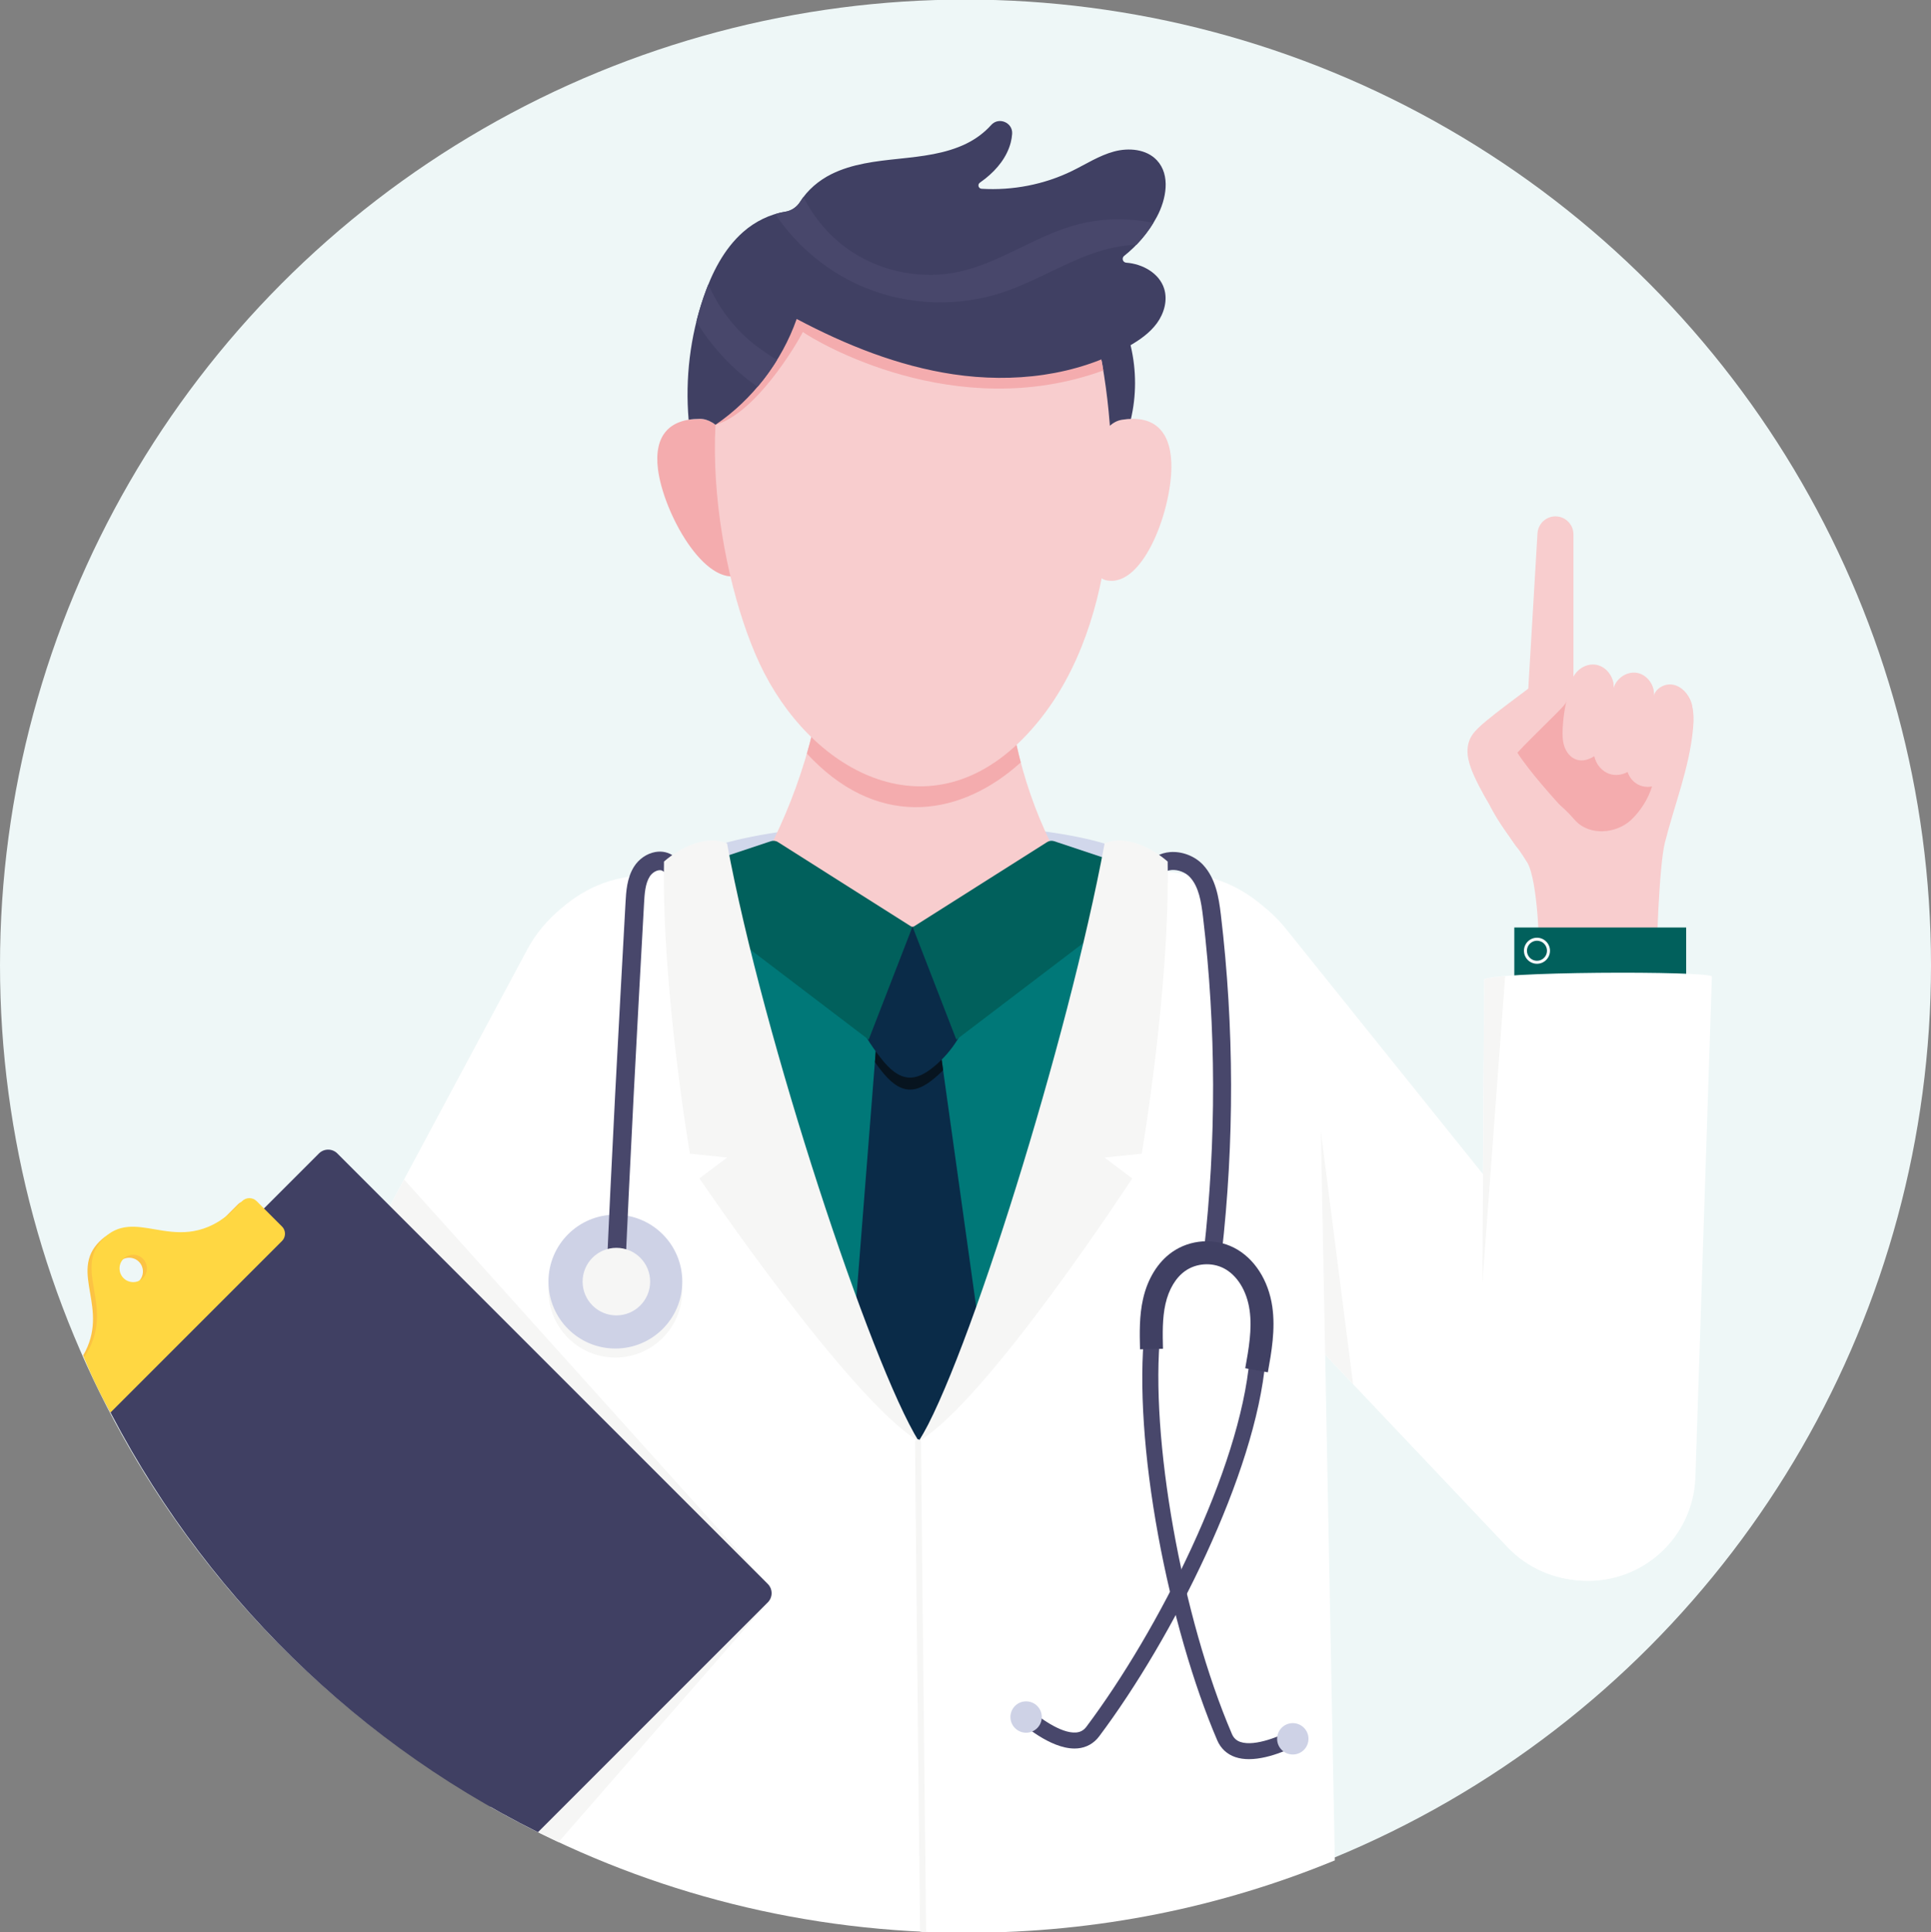 <?xml version="1.0" encoding="utf-8"?>
<!-- Generator: Adobe Illustrator 14.0.0, SVG Export Plug-In . SVG Version: 6.00 Build 43363)  -->
<!DOCTYPE svg PUBLIC "-//W3C//DTD SVG 1.1//EN" "http://www.w3.org/Graphics/SVG/1.1/DTD/svg11.dtd">
<svg version="1.1" id="Capa_1" xmlns="http://www.w3.org/2000/svg" xmlns:xlink="http://www.w3.org/1999/xlink" x="0px" y="0px"
	 width="1064.586px" height="1065.194px" viewBox="0 0 1064.586 1065.194" enable-background="new 0 0 1064.586 1065.194"
	 xml:space="preserve">
<rect x="0" y="0" width="1064.586" height="1065.194" fill="#808080" stroke="none"/>
<g>
	<circle fill="#EEF7F7" cx="532.293" cy="532.065" r="532.293"/>
	<g>
		<g>
			<path fill="#D1D7EB" d="M371.734,482.462c0,15.778,57.882,28.568,129.282,28.568s129.281-15.247,129.281-31.025
				c0-15.777-57.881-26.111-129.281-26.111S371.734,466.685,371.734,482.462z"/>
			<path fill="#FFFFFF" d="M131.201,821.07l159.423-297.559c19.044-35.546,63.298-48.923,98.843-29.878
				c35.546,19.044,48.923,63.297,29.878,98.842c-0.921,1.721-1.988,3.516-3.023,5.131l-183.14,283.578
				c-17.749,27.484-54.418,35.375-81.901,17.626C125.229,881.986,116.896,847.957,131.201,821.07z"/>
			<g>
				<g>
					<path fill="#FFFFFF" d="M920.16,774.915L708.742,511.743c-25.255-31.438-71.214-36.449-102.651-11.194
						s-36.449,71.214-11.194,102.651c1.222,1.521,2.601,3.09,3.915,4.486l232.159,245.07c22.5,23.751,59.994,24.766,83.746,2.266
						C937.23,833.694,939.165,798.713,920.16,774.915z"/>
				</g>
				<polygon fill="#F6F6F5" points="715.593,525.068 745.964,763.022 700.204,714.718 				"/>
			</g>
			<g>
				<g>
					<path fill="#F8CDCE" d="M415.915,482.827c6.635,11.628,14.063,22.777,23.026,32.684c12.466,13.765,28.136,25.08,46.024,30.052
						c27.943,7.769,59.13-1.167,81.071-20.124c11.475-9.917,20.526-22.283,27.14-35.934c-20.697-32.16-33.56-69.314-37.26-107.373
						c-17.08,7.736-36.482,10.368-54.978,7.197c-17.113-2.936-33.312-10.82-46.35-22.272
						C449.865,407.763,436.612,447.462,415.915,482.827z"/>
					<path fill="#F4ACAE" d="M444.844,415.394c1.008,1.091,2.037,2.17,3.089,3.227c38.355,38.647,82.574,30.89,114.828,1.652
						c-3.292-12.504-5.594-25.273-6.844-38.141c-17.08,7.736-36.482,10.368-54.978,7.197c-17.113-2.936-33.312-10.82-46.35-22.272
						C452.69,383.403,449.419,399.587,444.844,415.394z"/>
				</g>
			</g>
			<g>
				<g>
					<path fill="#FFFFFF" d="M735.921,1025.522l-8.824-460.459c-0.714-37.255-27.341-75.012-63.912-82.147l-76.351-9.435
						l-82.288,44.266l3.475,547.08c8.396,0.395,16.843,0.596,25.337,0.596C605.075,1065.423,673.48,1051.237,735.921,1025.522z"/>
					<path fill="#FFFFFF" d="M278.816,566.165l-8.484,429.836c73.493,41.852,157.923,66.705,247.941,69.209
						c-3.196-131.836-6.393-263.673-9.59-395.51c-1.909-78.738-82.683-123.099-84.592-201.838l-81.363,16.154
						C306.157,491.153,279.53,528.91,278.816,566.165z"/>
					<polygon fill="#007878" points="630.298,506.065 582.47,484.964 504.708,559.205 415.915,482.827 379.191,494.257 
						506.652,914.163 616.731,583.666 					"/>
				</g>
				<g>
					<g>
						<path fill="#48476B" d="M592.406,963.871c0.592,0,1.18-0.026,1.764-0.079c4.808-0.439,8.9-2.74,11.836-6.654
							c40.444-53.926,86.325-144.959,91.691-207.45c0.208-2.424-1.588-4.558-4.012-4.766c-2.424-0.213-4.557,1.588-4.766,4.012
							c-5.227,60.859-50.251,149.971-89.962,202.918c-1.458,1.944-3.231,2.95-5.583,3.167c-8.684,0.803-21.556-9.121-25.786-13.01
							c-1.79-1.646-4.576-1.531-6.223,0.258c-1.647,1.788-1.535,4.572,0.253,6.221C563.389,950.118,578.713,963.871,592.406,963.871
							z"/>
					</g>
					<g>
						<path fill="#48476B" d="M668.574,695.869c2.485,0,4.629-1.866,4.917-4.394c7.088-62.119,6.951-125.098-0.404-187.184
							c-1.161-9.797-2.873-19.99-9.784-27.5c-4.439-4.824-11.583-7.604-18.196-7.08c-5.413,0.429-9.911,2.95-12.666,7.101
							c-1.514,2.28-0.893,5.356,1.388,6.869c2.28,1.514,5.355,0.893,6.869-1.388c1.327-1.999,3.556-2.572,5.191-2.702
							c3.641-0.287,7.704,1.284,10.121,3.911c4.911,5.337,6.225,13.431,7.234,21.955c7.267,61.327,7.401,123.534,0.4,184.894
							c-0.31,2.72,1.643,5.175,4.362,5.485C668.197,695.858,668.387,695.869,668.574,695.869z"/>
					</g>
					<g>
						<path fill="#48476B" d="M688.563,969.732c12.24,0,25.872-7.323,27.68-8.325c2.128-1.18,2.896-3.86,1.717-5.988
							c-1.18-2.127-3.861-2.896-5.988-1.717c-5.027,2.778-19.886,9.372-28.129,6.543c-2.233-0.766-3.719-2.163-4.676-4.396
							c-27.671-64.58-45.35-163.902-39.409-221.406c0.25-2.42-1.509-4.584-3.929-4.834c-2.419-0.248-4.584,1.509-4.834,3.929
							c-3.068,29.692-0.377,69.878,7.576,113.152c7.523,40.935,19.368,81.986,32.498,112.629c1.927,4.497,5.359,7.7,9.927,9.264
							C683.365,969.394,685.932,969.732,688.563,969.732z"/>
					</g>
					<g>
						<path fill="#404063" d="M698.991,756.483c1.984-11.082,4.234-23.645,2.455-36.088c-2.109-14.748-10.005-26.932-21.122-32.593
							c-10.821-5.509-24.231-4.556-34.164,2.429c-7.789,5.478-13.463,14.634-15.977,25.783c-2.117,9.388-1.896,18.748-1.683,27.802
							l12.66-0.299c-0.195-8.286-0.397-16.853,1.376-24.718c1.82-8.076,5.694-14.543,10.908-18.209
							c6.05-4.254,14.543-4.858,21.133-1.503c7.448,3.793,12.806,12.429,14.332,23.101c1.49,10.425-0.479,21.425-2.385,32.063
							L698.991,756.483z"/>
					</g>
					<circle fill="#CED2E6" cx="565.709" cy="946.513" r="8.646"/>
					<circle fill="#CED2E6" cx="712.735" cy="958.521" r="8.646"/>
				</g>
				<g>
					<polygon fill="#0A2B48" points="541.62,744.946 508.021,866.97 469.998,742.474 483.361,572.56 517.522,572.56 					"/>
					<path fill="#07141F" d="M486.046,590.437c-1.28-1.605-2.508-3.256-3.703-4.93l1.019-12.947h34.161l2.427,17.359
						c-1.967,2.039-4.068,3.938-6.302,5.66c-3.573,2.759-7.72,5.165-12.174,5.061C495.175,600.491,490.06,595.47,486.046,590.437z"
						/>
					<path fill="#0A2B48" d="M470.634,558.463c4.063,9.091,9.256,17.642,15.412,25.366c4.014,5.033,9.129,10.055,15.428,10.203
						c4.454,0.104,8.601-2.302,12.174-5.061c9.669-7.455,16.986-18.109,20.691-29.985c-3.392-13.126-8.925-25.691-16.331-37.05
						c-2.004-3.078-4.195-6.117-7.152-8.298c-2.956-2.175-6.816-3.397-10.362-2.439c-3.358,0.908-5.93,3.567-8.182,6.222
						C482.208,529.304,474.758,543.426,470.634,558.463z"/>
				</g>
				<g>
					<circle fill="#F6F6F5" cx="339.265" cy="711.444" r="36.891"/>
					<circle fill="#CED2E6" cx="339.265" cy="706.488" r="36.891"/>
					<g>
						<path fill="#48476B" d="M365.389,480.16c-0.222-0.168-0.896-0.682-2.334-0.42c-1.813,0.329-3.767,1.718-4.862,3.454
							c-2.527,4.006-2.845,9.762-3.125,14.84c-3.853,69.779-7.803,141.426-10.779,212.774h-10.229
							c2.981-71.554,6.942-143.383,10.804-213.337c0.332-6.007,0.744-13.482,4.688-19.73c2.647-4.197,7.013-7.209,11.678-8.057
							c3.774-0.687,7.445,0.141,10.333,2.33c2.25,1.703,2.691,4.908,0.987,7.158S367.638,481.864,365.389,480.16z"/>
					</g>
					<circle fill="#F6F6F5" cx="339.815" cy="706.488" r="18.62"/>
				</g>
				<polygon fill="#FFFFFF" points="593.177,649.457 507.755,969.732 441.82,767.122 425.372,677.854 465.227,743.379 
					481.242,760.796 493.694,783.57 501.496,788.351 506.556,794.524 				"/>
				<path fill="#01605C" d="M635.97,481.987l-54.807-18.27c-1.293-0.431-2.712-0.258-3.863,0.472l-74.092,46.926l24.038,61.995
					l109.961-83.666C639.94,487.364,639.229,483.073,635.97,481.987z"/>
				<path fill="#01605C" d="M370.194,481.987l54.807-18.27c1.293-0.431,2.712-0.258,3.863,0.472l74.092,46.926l-24.038,61.995
					l-109.961-83.666C366.224,487.364,366.936,483.073,370.194,481.987z"/>
				<path fill="#F6F6F5" d="M506.556,794.524c38.134-22.774,117.658-144.931,117.658-144.931l-15.284-11.48l20.526-2.136
					c0,0,15.495-90.068,14.288-161.047c-9.212-8.026-23.522-14.814-34.76-10.026C588.972,573.11,532.963,752.028,506.556,794.524z"
					/>
				<path fill="#F6F6F5" d="M506.556,794.524c-38.134-22.774-120.963-144.931-120.963-144.931l15.285-11.48l-20.526-2.136
					c0,0-15.495-90.068-14.288-161.047c9.211-8.026,23.522-14.814,34.76-10.026C420.835,573.11,480.148,752.028,506.556,794.524z"/>
				<path fill="#F6F6F5" d="M507.765,795.063c-0.009-0.907-0.747-1.637-1.651-1.637h-0.016c-0.913,0.009-1.646,0.755-1.637,1.668
					c0.096,10.281,1.408,146.887,2.797,269.697c1.104,0.053,2.207,0.103,3.313,0.149
					C509.143,938.619,507.788,797.612,507.765,795.063z"/>
			</g>
			<g>
				<path fill="#F6F6F5" d="M222.757,650.185L131.201,821.07c-14.306,26.886-5.972,60.916,20.079,77.74
					c27.483,17.749,64.152,9.858,81.901-17.626l40.809-63.188l-3.414,178.144c12.162,6.918,24.623,13.369,37.358,19.332
					l117.019-134.093l-1.652-8.22L222.757,650.185z"/>
				<g>
					<path fill="#404063" d="M185.978,635.835c-2.801-2.801-7.342-2.801-10.143,0L51.688,759.981
						c51.135,108.384,137.771,196.725,244.912,250.02l126.7-126.699c2.801-2.801,2.801-7.342,0-10.143L185.978,635.835z"/>
					<path fill="#FCC343" d="M154.716,680.287c-0.066-0.252-0.151-0.501-0.254-0.743c-0.008-0.018-0.017-0.036-0.024-0.055
						c-0.051-0.117-0.104-0.232-0.164-0.348c-0.001,0-0.001-0.002-0.002-0.003c-0.06-0.114-0.123-0.226-0.191-0.336
						c-0.014-0.022-0.027-0.045-0.042-0.067c-0.066-0.105-0.136-0.211-0.211-0.313c-0.002-0.004-0.004-0.006-0.006-0.009
						c-0.075-0.104-0.156-0.204-0.239-0.304c-0.021-0.023-0.041-0.047-0.062-0.07c-0.085-0.098-0.173-0.195-0.267-0.288
						l-13.961-13.961c-2.213-2.213-5.8-2.213-8.013-0.001l-7.04,7.041c-15.775,12.843-29.298,10.52-41.229,8.468
						c-5.16-0.887-10.033-1.725-14.705-1.298c-5.316,0.484-9.609,2.527-13.51,6.428c-3.901,3.901-5.944,8.194-6.429,13.51
						c-0.427,4.672,0.411,9.546,1.298,14.705c1.756,10.209,3.709,21.584-3.811,34.538c4.638,10.546,9.604,20.914,14.894,31.089
						l92.505-92.506c1.472-1.473,1.962-3.559,1.472-5.441C154.723,680.312,154.72,680.3,154.716,680.287z M62.967,702.795
						L62.967,702.795c0.009,0.035,0.015,0.071,0.023,0.106C62.981,702.866,62.975,702.83,62.967,702.795z M63.244,703.736
						c0.017,0.045,0.031,0.09,0.048,0.135l0,0C63.275,703.827,63.261,703.781,63.244,703.736z M63.327,703.965L63.327,703.965
						c0.015,0.036,0.027,0.074,0.042,0.11C63.354,704.039,63.342,704.001,63.327,703.965z M63.983,705.292
						c-0.041-0.068-0.081-0.136-0.12-0.204l0,0C63.902,705.156,63.942,705.224,63.983,705.292L63.983,705.292z M64.081,705.448
						L64.081,705.448c0.022,0.035,0.043,0.07,0.066,0.105C64.124,705.519,64.104,705.483,64.081,705.448z M78.766,701.54
						c0,0.003-0.001,0.006-0.001,0.008c-0.031,0.346-0.085,0.689-0.163,1.029c-0.001,0.004-0.001,0.008-0.002,0.012
						c-0.024,0.104-0.051,0.205-0.079,0.309c-0.004,0.014-0.007,0.027-0.011,0.041c-0.026,0.094-0.056,0.188-0.086,0.28
						c-0.007,0.022-0.014,0.045-0.021,0.067c-0.028,0.085-0.059,0.17-0.091,0.254c-0.011,0.03-0.021,0.061-0.033,0.09
						c-0.03,0.077-0.063,0.154-0.096,0.231c-0.015,0.036-0.03,0.071-0.046,0.106c-0.032,0.071-0.065,0.143-0.1,0.213
						c-0.02,0.04-0.039,0.08-0.06,0.12c-0.033,0.065-0.067,0.13-0.103,0.194c-0.023,0.045-0.048,0.088-0.073,0.132
						c-0.034,0.06-0.069,0.12-0.105,0.179c-0.028,0.047-0.058,0.094-0.088,0.141c-0.035,0.056-0.071,0.111-0.108,0.165
						c-0.033,0.049-0.066,0.098-0.102,0.146c-0.036,0.052-0.073,0.104-0.111,0.153s-0.076,0.1-0.115,0.149
						c-0.038,0.047-0.076,0.096-0.115,0.143c-0.042,0.05-0.085,0.1-0.128,0.148c-0.039,0.046-0.079,0.091-0.12,0.135
						c-0.046,0.05-0.092,0.099-0.139,0.146c-0.042,0.043-0.084,0.086-0.127,0.129c-0.048,0.047-0.098,0.094-0.146,0.139
						c-0.044,0.041-0.088,0.082-0.133,0.123c-0.058,0.052-0.117,0.103-0.178,0.152c-0.032,0.027-0.064,0.055-0.097,0.082
						c-0.07,0.057-0.143,0.111-0.214,0.164c-0.025,0.02-0.051,0.04-0.076,0.059c-0.083,0.061-0.167,0.118-0.251,0.175
						c-0.017,0.011-0.033,0.023-0.051,0.034c-0.1,0.066-0.201,0.129-0.304,0.189c-0.059,0.035-0.118,0.067-0.178,0.1
						c-0.042,0.023-0.083,0.048-0.126,0.07c-0.08,0.043-0.161,0.083-0.243,0.123c-0.021,0.01-0.041,0.021-0.063,0.03
						c-0.092,0.044-0.185,0.085-0.278,0.124c-0.01,0.004-0.019,0.008-0.028,0.012c-1.868,0.781-3.996,0.781-5.864,0.001
						c-0.01-0.005-0.02-0.009-0.03-0.013c-0.093-0.039-0.186-0.081-0.277-0.124c-0.021-0.011-0.042-0.021-0.063-0.031
						c-0.081-0.04-0.162-0.079-0.242-0.122c-0.043-0.022-0.085-0.047-0.127-0.07c-0.06-0.033-0.118-0.064-0.177-0.1
						c-0.103-0.061-0.203-0.123-0.304-0.189c-0.017-0.011-0.033-0.023-0.05-0.034c-0.085-0.057-0.169-0.114-0.251-0.175
						c-0.026-0.02-0.052-0.039-0.077-0.059c-0.071-0.054-0.143-0.107-0.213-0.164c-0.033-0.027-0.065-0.055-0.098-0.082
						c-0.061-0.051-0.119-0.101-0.178-0.152c-0.045-0.041-0.089-0.081-0.132-0.122c-0.05-0.046-0.099-0.093-0.147-0.14
						c-0.043-0.043-0.084-0.086-0.126-0.129c-0.047-0.048-0.094-0.097-0.14-0.146c-0.041-0.044-0.08-0.089-0.12-0.135
						c-0.043-0.049-0.086-0.098-0.128-0.148c-0.039-0.047-0.077-0.096-0.115-0.143c-0.039-0.05-0.077-0.1-0.115-0.149
						c-0.037-0.05-0.074-0.102-0.111-0.153c-0.034-0.048-0.068-0.097-0.102-0.146c-0.037-0.055-0.073-0.109-0.108-0.165
						c-0.029-0.047-0.059-0.094-0.088-0.141c-0.036-0.059-0.071-0.119-0.105-0.179c-0.024-0.044-0.049-0.087-0.073-0.132
						c-0.035-0.064-0.069-0.129-0.103-0.194c-0.021-0.04-0.04-0.08-0.06-0.12c-0.034-0.07-0.067-0.142-0.1-0.213
						c-0.016-0.035-0.03-0.07-0.046-0.105c-0.032-0.078-0.064-0.154-0.095-0.232c-0.012-0.029-0.022-0.06-0.034-0.09
						c-0.031-0.084-0.063-0.168-0.091-0.254c-0.007-0.022-0.015-0.045-0.021-0.068c-0.03-0.092-0.059-0.186-0.085-0.279
						c-0.004-0.014-0.008-0.027-0.012-0.041c-0.028-0.103-0.055-0.205-0.078-0.309c-0.001-0.004-0.002-0.008-0.002-0.011
						c-0.078-0.34-0.133-0.685-0.163-1.03c0-0.002-0.001-0.005-0.002-0.008c-0.188-2.148,0.538-4.362,2.18-6.004
						c2.945-2.945,7.737-2.945,10.683,0C78.228,697.178,78.953,699.392,78.766,701.54z"/>
					<path fill="#FFD742" d="M156.929,678.671c-0.004-0.012-0.007-0.023-0.01-0.035c-0.067-0.252-0.152-0.501-0.255-0.743
						c-0.008-0.019-0.016-0.036-0.023-0.055c-0.052-0.117-0.105-0.233-0.165-0.348c0-0.001-0.001-0.002-0.001-0.003
						c-0.06-0.114-0.124-0.227-0.191-0.336c-0.014-0.023-0.028-0.045-0.042-0.068c-0.067-0.105-0.137-0.211-0.212-0.313
						c-0.002-0.003-0.003-0.006-0.006-0.008c-0.075-0.104-0.156-0.205-0.239-0.304c-0.021-0.023-0.04-0.047-0.061-0.07
						c-0.086-0.099-0.174-0.195-0.268-0.288l-13.961-13.961c-2.213-2.213-5.8-2.213-8.013,0l-7.04,7.039
						c-15.775,12.844-29.298,10.52-41.229,8.469c-5.159-0.887-10.033-1.725-14.705-1.299c-5.315,0.484-9.608,2.527-13.51,6.429
						s-5.943,8.194-6.429,13.51c-0.426,4.672,0.411,9.546,1.299,14.705c1.878,10.923,3.981,23.181-5.532,37.28
						c4.255,10.659,9.07,20.521,14.601,30.359l94.519-94.52C156.929,682.641,157.418,680.554,156.929,678.671z M65.17,701.144
						L65.17,701.144c0.008,0.035,0.014,0.07,0.022,0.105C65.184,701.214,65.178,701.179,65.17,701.144z M65.446,702.085
						c0.017,0.045,0.031,0.09,0.049,0.135l0,0C65.478,702.175,65.463,702.13,65.446,702.085z M65.53,702.313L65.53,702.313
						c0.014,0.036,0.026,0.074,0.042,0.11C65.557,702.388,65.544,702.35,65.53,702.313z M66.186,703.64
						c-0.041-0.067-0.081-0.135-0.12-0.203l0,0C66.104,703.505,66.145,703.572,66.186,703.64L66.186,703.64z M66.283,703.796
						L66.283,703.796c0.022,0.035,0.043,0.071,0.066,0.105C66.326,703.867,66.306,703.831,66.283,703.796z M80.968,699.889
						c0,0.003-0.001,0.005-0.001,0.007c-0.03,0.346-0.085,0.689-0.163,1.029c0,0.004-0.001,0.008-0.002,0.012
						c-0.023,0.104-0.051,0.206-0.078,0.309c-0.004,0.014-0.008,0.028-0.012,0.042c-0.026,0.094-0.056,0.187-0.085,0.28
						c-0.008,0.021-0.015,0.045-0.022,0.066c-0.028,0.086-0.059,0.171-0.091,0.255c-0.011,0.03-0.021,0.06-0.033,0.089
						c-0.03,0.078-0.063,0.155-0.095,0.232c-0.016,0.035-0.031,0.07-0.047,0.105c-0.031,0.072-0.065,0.143-0.1,0.213
						c-0.02,0.041-0.039,0.08-0.059,0.121c-0.033,0.064-0.067,0.13-0.103,0.194c-0.024,0.044-0.049,0.088-0.073,0.132
						c-0.035,0.06-0.07,0.119-0.106,0.179c-0.028,0.047-0.058,0.094-0.087,0.14c-0.036,0.057-0.072,0.111-0.108,0.166
						c-0.033,0.049-0.067,0.098-0.102,0.146c-0.037,0.052-0.074,0.103-0.112,0.153c-0.037,0.05-0.076,0.1-0.115,0.148
						c-0.038,0.048-0.076,0.096-0.115,0.143c-0.042,0.051-0.084,0.1-0.128,0.149c-0.039,0.045-0.079,0.091-0.12,0.135
						c-0.045,0.05-0.092,0.099-0.139,0.146c-0.042,0.043-0.084,0.086-0.127,0.128c-0.048,0.048-0.097,0.094-0.146,0.14
						c-0.044,0.041-0.087,0.082-0.132,0.122c-0.059,0.053-0.118,0.104-0.178,0.152c-0.033,0.027-0.065,0.055-0.098,0.082
						c-0.07,0.057-0.142,0.111-0.214,0.165c-0.025,0.02-0.051,0.04-0.076,0.058c-0.083,0.061-0.166,0.119-0.251,0.176
						c-0.017,0.011-0.033,0.023-0.051,0.034c-0.1,0.065-0.201,0.129-0.304,0.189c-0.059,0.034-0.118,0.067-0.178,0.1
						c-0.041,0.023-0.083,0.048-0.125,0.07c-0.081,0.042-0.162,0.083-0.244,0.122c-0.021,0.01-0.041,0.021-0.062,0.03
						c-0.093,0.044-0.186,0.085-0.279,0.124c-0.009,0.005-0.019,0.009-0.028,0.013c-1.868,0.781-3.996,0.781-5.864,0.001
						c-0.01-0.005-0.02-0.01-0.029-0.014c-0.094-0.039-0.187-0.08-0.278-0.123c-0.021-0.011-0.042-0.021-0.063-0.031
						c-0.081-0.04-0.162-0.08-0.242-0.122c-0.043-0.022-0.085-0.048-0.127-0.071c-0.059-0.032-0.118-0.064-0.176-0.099
						c-0.103-0.061-0.204-0.124-0.305-0.189c-0.017-0.011-0.033-0.023-0.05-0.034c-0.084-0.057-0.168-0.115-0.251-0.176
						c-0.025-0.019-0.051-0.039-0.077-0.058c-0.071-0.054-0.143-0.108-0.213-0.165c-0.033-0.027-0.065-0.055-0.098-0.082
						c-0.06-0.05-0.119-0.1-0.178-0.152c-0.045-0.04-0.088-0.08-0.132-0.121c-0.049-0.047-0.099-0.093-0.147-0.141
						c-0.042-0.042-0.084-0.085-0.126-0.128c-0.047-0.048-0.094-0.097-0.139-0.146c-0.041-0.044-0.081-0.09-0.12-0.135
						c-0.044-0.05-0.087-0.099-0.128-0.149c-0.039-0.047-0.078-0.095-0.116-0.143c-0.038-0.049-0.077-0.099-0.114-0.148
						c-0.038-0.051-0.075-0.102-0.111-0.153c-0.035-0.048-0.069-0.097-0.103-0.146c-0.037-0.054-0.072-0.108-0.107-0.164
						c-0.03-0.047-0.06-0.094-0.088-0.142c-0.036-0.059-0.071-0.118-0.105-0.178c-0.025-0.044-0.05-0.088-0.074-0.132
						c-0.035-0.065-0.069-0.13-0.103-0.194c-0.02-0.041-0.04-0.08-0.06-0.121c-0.033-0.07-0.067-0.141-0.099-0.213
						c-0.016-0.035-0.031-0.07-0.046-0.105c-0.033-0.077-0.065-0.154-0.096-0.232c-0.012-0.029-0.022-0.059-0.033-0.089
						c-0.032-0.085-0.063-0.169-0.091-0.254c-0.008-0.022-0.015-0.046-0.022-0.068c-0.03-0.093-0.059-0.186-0.085-0.279
						c-0.004-0.014-0.007-0.028-0.011-0.042c-0.028-0.102-0.056-0.205-0.079-0.309c-0.001-0.004-0.002-0.007-0.002-0.01
						c-0.078-0.34-0.133-0.685-0.163-1.031c0-0.002-0.001-0.004-0.001-0.007c-0.188-2.148,0.537-4.363,2.179-6.004
						c2.945-2.945,7.737-2.945,10.683,0C80.431,695.525,81.155,697.74,80.968,699.889z"/>
				</g>
			</g>
			<g>
				<g>
					<path fill="#F8CDCE" d="M847.644,293.978l-7.695,129.733c-0.45,7.593,5.339,14.112,12.932,14.563
						c7.592,0.45,14.112-5.339,14.563-12.932c0.015-0.259,0.022-0.56,0.024-0.816l-0.01-129.962c0-5.476-4.439-9.914-9.916-9.914
						C852.272,284.649,847.963,288.79,847.644,293.978z"/>
					<path fill="#F8CDCE" d="M823.144,447.371c6.354,11.32,12.042,17.019,18.836,28.081c5.737,9.332,7.56,49.411,5.787,61.067
						c21.941-2.853,43.878,4.212,65.819,1.365c-0.781-12.438,1.2-61.117,4.262-73.264c5.28-20.978,13.545-41.36,15.549-62.896
						c0.44-4.784,0.557-9.734-1.052-14.26c-1.603-4.532-5.235-8.596-9.954-9.521c-4.499-0.876-9.697,1.944-10.672,6.354
						c0.859-5.81-3.545-11.981-9.377-12.918c-5.594-0.897-11.446,3.193-12.801,8.634c-0.044,0.446-0.127,0.897-0.236,1.338
						c0.049-0.451,0.126-0.903,0.236-1.338c0.678-5.936-3.821-12.18-9.784-13.11c-6.31-0.99-12.868,4.163-13.489,10.495
						c-1.295,3.755-2.335,7.599-3.111,11.496l-4.912,1.542c-0.165-0.336-0.357-0.666-0.578-0.985
						c-2.901-4.196-9.134-4.141-14.046-2.742c-12.306,3.513-17.845,12.884-22.718,24.722
						C816.024,423.266,816.878,436.21,823.144,447.371z"/>
					<path fill="#F4ACAE" d="M830.242,406.005l16.071-10.143c0.057-0.815,0.197-1.616,0.448-2.395
						c2.473-7.647,13.55-9.229,22.969-9.009c13.068,0.31,28.389,3.059,36.316,13.177c5.716,7.286,5.776,16.189,6.249,24.479
						c0.622,10.921-5.199,22.396-12.964,29.794c-8.104,7.724-23.176,9.081-31.025,0.191c-17.41-19.719-14.334-6.26-21.966-4.688
						c-1.31,0.271-2.702,0.441-4.241,0.441L830.242,406.005z"/>
					<path fill="#F8CDCE" d="M862.531,411.683c1.085,3.062,3.332,5.869,6.365,6.971c0.16,0.061,0.324,0.115,0.49,0.165
						c3.293,0.975,6.563-0.121,9.58-1.96c0.914,4.46,4.229,8.484,8.623,9.84c3.221,0.984,6.767,0.462,9.718-1.146
						c0.997,3.006,3.144,5.638,5.99,7.042c2.682,1.321,5.843,1.486,8.7,0.639c0.005,0,0.005-0.006,0.005-0.006
						c1.899-0.562,3.656-1.574,5.044-2.995l14.785-32.774c1.482-3.283,1.738-7.023,0.549-10.424
						c-0.007-0.021-0.015-0.041-0.021-0.063c-1.603-4.531-5.242-8.595-9.955-9.52c-4.498-0.876-9.696,1.943-10.671,6.354
						c0.858-5.809-3.546-11.98-9.377-12.917c-5.594-0.897-11.452,3.193-12.807,8.634c-0.044,0.445-0.127,0.892-0.237,1.338
						c0.05-0.452,0.127-0.903,0.237-1.338c0.683-5.936-3.815-12.18-9.784-13.11c-4.074-0.639-8.26,1.288-10.869,4.443
						c-1.438,1.724-2.395,3.815-2.615,6.052c-2.423,7.031-3.959,14.37-4.565,21.781c-0.082,0.947-0.143,1.895-0.192,2.841
						C861.353,404.949,861.386,408.456,862.531,411.683z"/>
					<path fill="#F8CDCE" d="M809.512,418.459c0.432,2.044,0.921,3.501,1.4,4.86c0.482,1.343,0.971,2.534,1.463,3.673
						c0.984,2.264,1.986,4.306,3.005,6.286c2.036,3.945,4.137,7.619,6.281,11.229c2.146,3.602,4.334,7.117,6.563,10.592
						c1.114,1.738,2.239,3.465,3.377,5.186l1.721,2.582l0.875,1.294l0.924,1.343l0.026,0.039c5.192,7.551,15.523,9.462,23.073,4.27
						c7.552-5.193,9.463-15.523,4.271-23.074c-0.449-0.652-1.002-1.33-1.521-1.897l-0.923-0.992l-0.959-1.05l-1.92-2.129
						c-1.276-1.427-2.547-2.865-3.804-4.309c-2.514-2.889-4.981-5.803-7.357-8.723c-2.372-2.917-4.668-5.855-6.724-8.713
						c-0.996-1.383-1.932-2.752-2.726-4.002c0.023-0.025,0.047-0.051,0.07-0.078c2.502-2.713,5.24-5.493,7.999-8.261l8.43-8.36
						l4.3-4.274l2.203-2.235l1.153-1.2c0.4-0.423,0.808-0.856,1.312-1.421c3.605-4.033,3.26-10.225-0.774-13.83
						c-3.606-3.225-8.939-3.289-12.605-0.383l-0.674,0.536l-1.857,1.47l-2.242,1.725l-4.688,3.533l-9.585,7.209
						c-3.219,2.452-6.435,4.923-9.728,7.633c-0.825,0.682-1.657,1.382-2.51,2.127c-0.854,0.748-1.723,1.53-2.681,2.477
						c-0.486,0.486-0.985,0.996-1.575,1.675l-0.47,0.563l-0.531,0.686l-0.316,0.448c-0.108,0.159-0.191,0.273-0.335,0.505
						l-0.38,0.627c-0.052,0.084-0.147,0.263-0.228,0.414l-0.24,0.472l-0.23,0.489c-0.09,0.207-0.176,0.415-0.258,0.625
						c-0.172,0.436-0.295,0.812-0.41,1.199c-0.123,0.406-0.203,0.74-0.283,1.097c-0.083,0.371-0.135,0.672-0.186,0.993
						c-0.191,1.259-0.214,2.262-0.196,3.131C809.093,416.22,809.304,417.409,809.512,418.459z"/>
				</g>
				<rect x="834.857" y="511.279" fill="#01605C" width="94.752" height="43.579"/>
				<g>
					<path fill="#FBFAFD" d="M847.353,531.282c-3.959,0-7.181-3.221-7.181-7.181c0-3.959,3.222-7.181,7.181-7.181
						s7.181,3.222,7.181,7.181C854.533,528.062,851.312,531.282,847.353,531.282z M847.353,518.573c-3.049,0-5.528,2.48-5.528,5.528
						c0,3.049,2.479,5.529,5.528,5.529s5.528-2.48,5.528-5.529C852.881,521.054,850.401,518.573,847.353,518.573z"/>
				</g>
				<path fill="#FFFFFF" d="M818.246,540.285c0.229-4.872,125.66-5.197,125.545-1.968l-9.086,276.085l-0.026,0.64
					c-1.521,32.655-29.227,57.894-61.882,56.372c-32.654-1.521-57.894-29.227-56.372-61.881L818.246,540.285z"/>
				<path fill="#F6F6F5" d="M817.266,707.271l0.98-166.985c0.042-0.909,4.444-1.659,11.573-2.258L817.266,707.271z"/>
			</g>
		</g>
		<g>
			<path fill="#404063" d="M623.376,231.486c-0.772,3.221-1.757,6.458-3.673,9.157c-1.909,2.699-4.907,4.811-8.216,4.924
				c-5.778,0.201-10.001-5.332-12.504-10.544c-4.184-8.695-6.61-18.554-4.864-28.043c1.747-9.484,8.266-18.424,17.488-21.253
				c0.894-0.273,1.803-0.489,2.718-0.682c4.104-0.864,8.142,1.722,9.099,5.804C626.544,204.156,626.563,218.195,623.376,231.486z"/>
			<path fill="#F8CDCE" d="M610.119,319.936c20.681,4.04,36.545-40.74,35.646-64.853c-0.689-18.458-10.445-26.414-27.304-23.678
				C594.429,235.306,590.389,316.082,610.119,319.936z"/>
			<g>
				<path fill="#F4ACAE" d="M408.324,316.928c-19.767,7.303-42.604-34.354-45.581-58.3c-2.278-18.329,6.075-27.746,23.154-27.748
					C410.244,230.877,427.181,309.962,408.324,316.928z"/>
				<path fill="#F8CDCE" d="M607.679,200.767c-13.044-74.671-132.804-100.233-184.316-47.934
					c-46.198,46.905-29.744,158.96-4.643,212.83c27.392,58.783,91.875,95.289,144.984,41.785
					C614.283,356.493,619.268,267.104,607.679,200.767z"/>
				<path fill="#F4ACAE" d="M442.625,182.996c7.402,5.312,83.921,50.982,165.638,21.225c-0.19-1.158-0.384-2.31-0.584-3.454
					c-1.207-6.912-3.331-13.402-6.229-19.45c-29.203-58.173-131.073-73.278-177.501-26.139c-6.913,7.019-12.611,14.358-17.15,22.379
					c-7.408,16.315-11.238,36.116-12.346,56.531c-0.001,0.022-0.002,0.045-0.003,0.067
					C416.398,227.874,438.561,190.918,442.625,182.996z"/>
				<g>
					<g>
						<path fill="#404063" d="M620.969,144.809l-0.066-0.005c-1.902-0.14-2.651-2.542-1.158-3.73
							c7.373-5.868,13.581-13.2,18.037-21.506c5.256-9.805,7.628-23.097,0.021-31.221c-5.778-6.176-15.49-7.03-23.657-4.821
							c-8.167,2.209-15.382,6.932-22.983,10.653c-15.434,7.552-32.858,10.917-50.005,9.877c-1.745-0.105-2.373-2.36-0.939-3.362
							c1.058-0.739,2.095-1.509,3.106-2.314c6.409-5.098,11.829-11.829,13.896-19.756c0.413-1.583,0.674-3.197,0.791-4.821
							c0.45-6.246-7.39-9.561-11.563-4.892c-3.807,4.258-8.591,7.773-13.701,10.268c-11.492,5.61-24.518,7.008-37.238,8.347
							c-12.717,1.338-25.747,2.786-37.195,8.488c-6.87,3.418-13.122,8.715-17.15,15.166c-1.832,2.934-4.81,4.999-8.227,5.532
							c-8.491,1.326-16.714,5.414-23.201,11.139c-10.681,9.413-17.292,22.635-21.895,36.107
							c-7.365,21.581-10.12,44.696-8.194,67.412c1.933-0.322,4.015-0.488,6.251-0.488c2.346,0,4.621,0.74,6.803,2.072
							c0.586,0.234,1.175,0.885,1.749,1.204c20.495-13.955,36.557-34.959,44.771-58.333c27.146,14.365,55.988,25.965,86.316,30.492
							c32.913,4.914,67.84,0.99,96.77-15.463c5.86-3.335,11.568-7.269,15.54-12.721s5.996-12.672,3.939-19.098
							C639.065,150.538,629.87,145.462,620.969,144.809z"/>
					</g>
					<path fill="#48476B" d="M635.9,122.849c-2.66,4.353-5.811,8.396-9.358,12.058c-8.472,0.293-17.074,2.263-25.018,5.136
						c-16.748,6.045-32.069,15.665-48.98,21.236c-24.306,8.004-51.439,7.101-75.157-2.503
						c-20.241-8.188-37.859-22.662-49.981-40.808c1.822-0.544,3.672-0.969,5.533-1.257c3.417-0.533,6.394-2.601,8.227-5.534
						c0.556-0.892,1.154-1.763,1.796-2.606c6.077,12.112,15.273,22.678,26.585,30.154c17.243,11.405,39.17,15.48,59.362,11.045
						c22.063-4.848,41.009-19.055,62.702-25.36C605.942,120.249,621.292,119.802,635.9,122.849z"/>
					<path fill="#48476B" d="M417.607,213.267c4.097-4.746,7.521-9.563,10.819-14.888c-2.965-1.62-5.774-3.616-8.566-5.552
						c-12.918-8.959-23.123-21.702-29.306-36.146c-0.978,2.403-1.88,4.835-2.714,7.275c-1.493,4.375-2.79,8.816-3.904,13.302
						C392.445,191.394,404.126,203.757,417.607,213.267z"/>
				</g>
			</g>
		</g>
	</g>
</g>
</svg>
